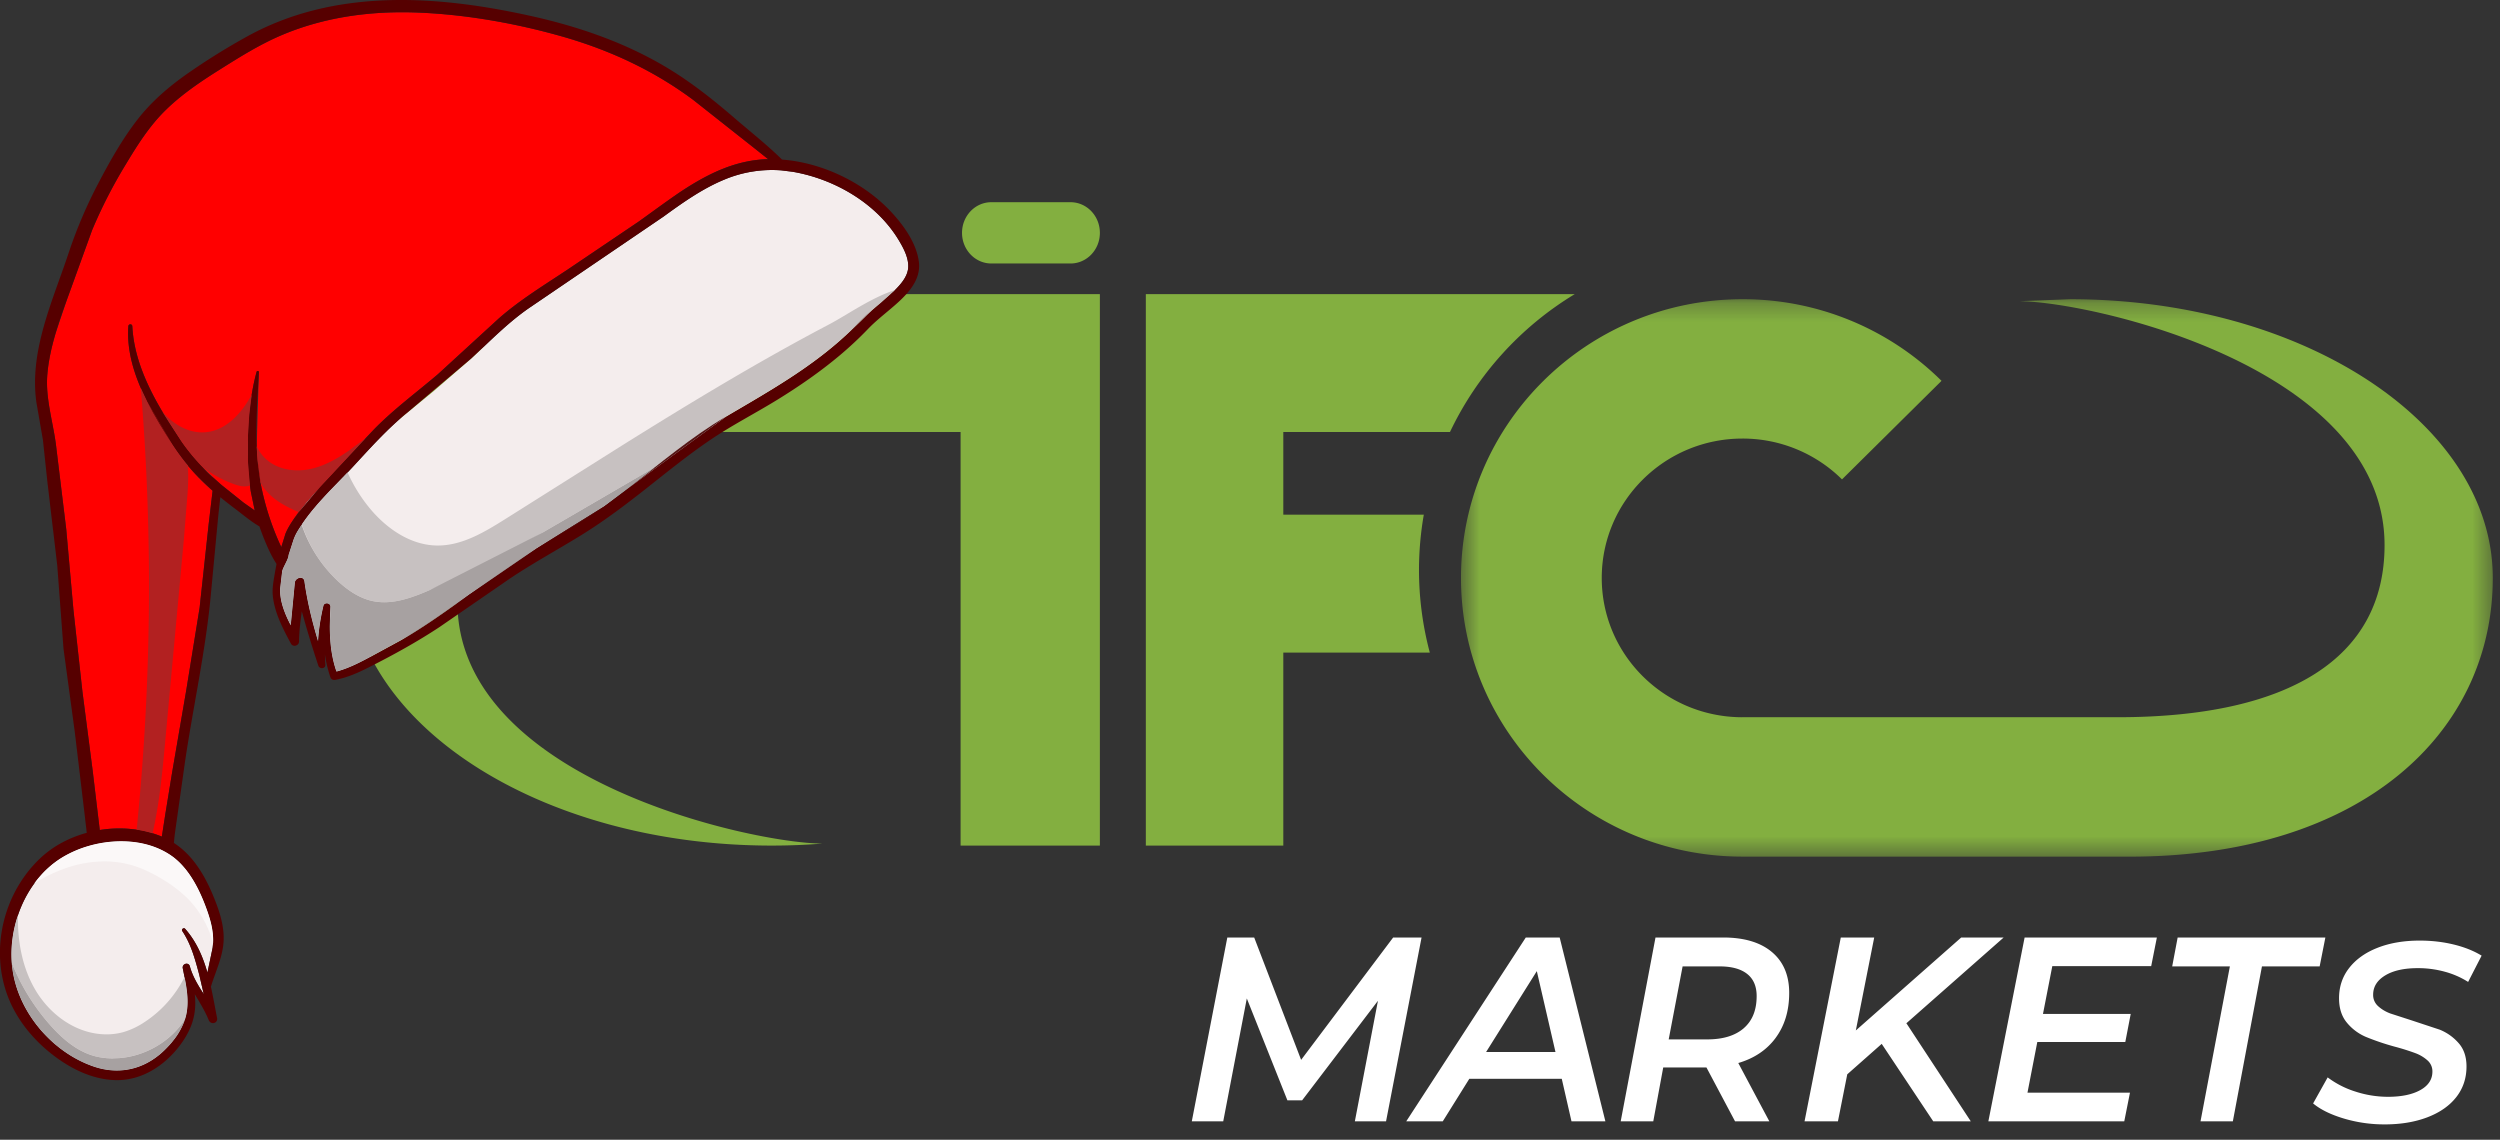 <svg xmlns="http://www.w3.org/2000/svg" xmlns:xlink="http://www.w3.org/1999/xlink" width="136" height="62"><rect width="100%" height="100%" fill="#333333" stroke="none"/><defs><path id="a" d="M.478.277h56.13v30.325H.478z"/></defs><g fill="none" fill-rule="evenodd"><g transform="translate(79 16)"><mask id="b" fill="#fff"><use xlink:href="#a"/></mask><path d="m33.604.277-2.766.109C34.653.393 50.72 3.93 50.72 13.655c0 6.146-5.189 9.362-14.515 9.362H15.738v.001c-4.204-.028-7.603-3.41-7.603-7.578 0-4.187 3.428-7.582 7.656-7.582a7.67 7.67 0 0 1 5.414 2.221l5.414-5.361A15.34 15.34 0 0 0 15.791.277C7.335.277.478 7.066.478 15.44c0 8.356 6.828 15.132 15.26 15.161v.002h21.095c12.705 0 19.775-6.788 19.775-15.163S46.309.277 33.604.277" fill="#83af40" mask="url(#b)"/></g><path d="M19 31c0 8.285 10.29 15 22.984 15 .936 0 1.857-.038 2.764-.109-3.812-.007-19.863-3.506-19.863-13.127 0-6.081 5.184-9.262 14.501-9.262h12.87V46h7.577V16H38.757C26.064 16 19 22.715 19 31m39.237-20h-4.308c-.881 0-1.595.746-1.595 1.667s.715 1.667 1.595 1.667h4.308c.882 0 1.596-.746 1.596-1.667S59.119 11 58.237 11M78.88 23.499A17.6 17.6 0 0 1 85.667 16H62.333v30h7.479V35.5h7.969a17.545 17.545 0 0 1-.588-4.501 17.56 17.56 0 0 1 .262-3h-7.643v-4.5h9.068z" fill="#83af40"/><path d="m77.333 51-1.932 10h-1.697l1.256-6.557-4.125 5.416h-.8l-2.208-5.544L66.544 61h-1.71l1.932-10h1.462l2.553 6.657L75.788 51zm7.285 6.229-1.015-4.4-2.759 4.4h3.773zm.343 1.458h-5.03L78.487 61H76.5l6.503-10h1.843l2.487 10h-1.844l-.529-2.313zm9.898-2.751c.468-.405.703-.987.703-1.75 0-.533-.174-.935-.52-1.207s-.845-.407-1.494-.407h-2.014l-.757 3.971h2.095c.857 0 1.519-.202 1.988-.607m1.744.514c-.487.663-1.167 1.122-2.041 1.378L96.252 61h-1.866l-1.555-2.929h-2.352L89.938 61h-1.772l1.893-10h3.677c1.145 0 2.03.264 2.657.792s.939 1.27.939 2.222c0 .962-.243 1.774-.73 2.436m7.101-.792L107.211 61h-2.043l-2.803-4.214-1.874 1.657L99.984 61h-1.817l1.972-10h1.818l-1 5.057L106.69 51H109l-5.269 4.644zm7.942-3.101-.507 2.6h4.773l-.295 1.528h-4.787l-.535 2.757h5.576L115.56 61h-7.393l1.972-10h7.195l-.309 1.557zm9.66.015h-3.138l.297-1.572h8.036l-.311 1.572h-3.139L121.467 61h-1.759zm6.197 8.275c-.71-.213-1.266-.486-1.669-.82l.792-1.417a4.97 4.97 0 0 0 1.504.77 5.707 5.707 0 0 0 1.777.286c.739 0 1.326-.124 1.763-.368s.654-.581.654-1.006a.787.787 0 0 0-.266-.605 2.08 2.08 0 0 0-.662-.396 12.34 12.34 0 0 0-1.101-.347 13.56 13.56 0 0 1-1.583-.534 2.72 2.72 0 0 1-1.036-.771c-.287-.343-.431-.787-.431-1.333 0-.63.184-1.18.554-1.652s.885-.838 1.547-1.097 1.425-.389 2.288-.389c.652 0 1.271.072 1.856.215s1.088.345 1.511.604l-.734 1.43a4.603 4.603 0 0 0-1.267-.555 5.51 5.51 0 0 0-1.468-.195c-.748 0-1.341.132-1.777.397s-.655.613-.655 1.048a.81.81 0 0 0 .273.625c.182.166.403.299.662.396l1.137.368 1.554.514c.404.166.746.411 1.029.735s.424.746.424 1.264c0 .639-.185 1.194-.554 1.666s-.892.839-1.568 1.098-1.451.389-2.324.389a7.69 7.69 0 0 1-2.231-.32" fill="#fff"/><path d="m.64 52.375.048.432c.348 2.322 2.182 4.45 4.401 5.21 1.402.48 2.769.161 3.838-.864.491-.47.937-1.062 1.142-1.72l.048-.173c.168-.696.058-1.413-.079-2.11l-.095-.476c-.049-.25.317-.357.385-.106.15.552.449 1.035.757 1.515l-.247-1.059c-.218-.818-.445-1.669-.924-2.378-.062-.092.082-.204.156-.12.611.688.965 1.515 1.213 2.384l.285-1.354.023-.252c.031-.601-.114-1.177-.316-1.748-.383-1.088-.974-2.32-1.948-3.002l-.046-.032a4.18 4.18 0 0 0-.561-.316c-.974-.451-2.131-.535-3.226-.341-.237.041-.47.096-.699.163a6.03 6.03 0 0 0-1.375.594 5.273 5.273 0 0 0-1.551 1.432A6.41 6.41 0 0 0 .972 49.8a6.61 6.61 0 0 0-.334 2.576m15.178-18.359.224-2.323a.267.267 0 0 1 .054-.133h.001a.335.335 0 0 1 .056-.057c.143-.112.377-.107.409.12.155 1.115.422 2.189.741 3.256.039-.647.141-1.291.292-1.92.05-.21.395-.17.382.052-.068 1.188-.067 2.391.328 3.522.603-.161 1.167-.439 1.716-.732l1.811-.984c1.285-.741 2.5-1.615 3.699-2.486l3.651-2.501 3.678-2.291 2.784-2.135 3.845-2.738c2.36-1.388 4.729-2.712 6.726-4.617l1.243-1.196 1.23-1.074.021-.021c.134-.136.273-.287.392-.45.168-.231.295-.49.308-.772.024-.511-.251-1.029-.504-1.453-1.197-2.006-3.474-3.331-5.741-3.732l-.038-.007-.621-.077h-.001a6.7 6.7 0 0 0-3.105.505c-1.196.495-2.266 1.257-3.307 2.013l-7.28 4.95c-1.171.805-2.148 1.817-3.187 2.778l-2.04 1.772-1.421 1.158c-1.097.887-2.025 1.934-2.981 2.966l-.273.29c-.865.91-1.784 1.784-2.488 2.829-.192.285-.365.56-.467.871l-.259.802.001-.001c.01.202-.323.688-.349.894l-.108.931c-.025.678.25 1.363.576 1.992" fill="#f4eded"/><path d="m3.069 24.394.535 4.392.393 4.405.488 4.432.557 4.295.386 3.235a6.617 6.617 0 0 1 2.006-.017 5.86 5.86 0 0 1 .864.194 5.3 5.3 0 0 1 .506.182l.012-.077.182-1.173.362-2.221.767-4.461.732-4.521.493-4.555.214-1.809-.006-.005a12.262 12.262 0 0 1-1.347-1.369 10.99 10.99 0 0 1-.853-1.163c-.6-.942-1.235-1.965-1.699-3.042s-.76-2.209-.678-3.369c.009-.138.209-.14.216 0 .085 1.651.783 3.213 1.634 4.647l.996 1.556c.351.519.752 1.001 1.185 1.452l.645.631.334.299.072.062 1.181.945.611.432-.212-1.019-.05-.346a16.49 16.49 0 0 1-.108-2.693 17.7 17.7 0 0 1 .205-2.243c.068-.418.155-.833.267-1.245.018-.067.127-.056.124.017l-.119 4.035a13.83 13.83 0 0 0 .21 1.993l.064.319a14.65 14.65 0 0 0 1.064 3.172l.226-.725c.125-.311.313-.596.503-.872l.213-.298c.348-.469.735-.91 1.133-1.338l2.509-2.693.446-.463c1.076-1.105 2.325-2.02 3.496-3.02l3.292-3.016c1.131-.996 2.431-1.794 3.685-2.623l3.924-2.649 2.215-1.579c1.45-.971 2.996-1.77 4.79-1.825l.052-.001-.779-.619-3.282-2.593c-2.151-1.605-4.558-2.723-7.135-3.459-2.53-.72-5.19-1.192-7.82-1.303-2.552-.107-5.129.235-7.489 1.245-1.196.512-2.294 1.207-3.393 1.898-1.006.633-1.993 1.304-2.848 2.134-.908.88-1.574 1.941-2.222 3.02a26.79 26.79 0 0 0-1.806 3.535l-1.396 3.856-.593 1.767c-.216.732-.385 1.476-.448 2.232-.114 1.35.35 2.689.493 4.022" fill="red"/><path d="M.687 52.807c.348 2.322 2.182 4.45 4.401 5.21 1.402.48 2.769.161 3.838-.864.533-.511 1.014-1.166 1.191-1.893.207-.855-.007-1.743-.174-2.586-.049-.25.317-.357.385-.106.15.552.449 1.035.757 1.515l-.247-1.059c-.218-.818-.445-1.669-.924-2.378-.062-.092.082-.204.156-.12.611.688.965 1.515 1.213 2.384l.285-1.354c.093-.693-.063-1.35-.292-2.001-.383-1.088-.974-2.32-1.948-3.002l-.046-.032a4.179 4.179 0 0 0-.561-.316c-.974-.451-2.131-.535-3.226-.341-.237.041-.47.096-.699.163a6.03 6.03 0 0 0-1.375.594C1.378 47.837.343 50.511.687 52.808m9.44-15.228.732-4.521.493-4.555.214-1.809-.006-.005a11.71 11.71 0 0 1-2.2-2.532c-1.2-1.884-2.54-4.092-2.378-6.411.009-.138.209-.14.216 0 .116 2.269 1.392 4.37 2.631 6.203.519.768 1.149 1.456 1.831 2.083l.334.299.072.062 1.181.945.611.432-.212-1.019c-.161-1.004-.192-2.025-.158-3.039.04-1.181.162-2.347.472-3.488.018-.067.127-.056.124.017-.111 2.114-.295 4.255.155 6.347a14.65 14.65 0 0 0 1.064 3.172l.226-.725c.125-.311.313-.596.503-.872.4-.582.865-1.119 1.346-1.636l2.955-3.156c1.076-1.105 2.325-2.02 3.496-3.02l3.292-3.016c1.131-.996 2.431-1.794 3.685-2.623l3.924-2.649c2.119-1.511 4.274-3.32 7.006-3.404l.052-.001-.779-.619-3.282-2.593c-2.151-1.605-4.558-2.723-7.135-3.459C28.06 1.268 25.4.796 22.77.685 20.218.578 17.641.92 15.281 1.93c-1.196.512-2.294 1.207-3.393 1.898-1.006.633-1.993 1.304-2.848 2.134-.908.88-1.574 1.941-2.222 3.02a26.79 26.79 0 0 0-1.806 3.535l-1.396 3.856c-.463 1.289-.927 2.625-1.041 3.999-.114 1.35.35 2.689.493 4.022l.535 4.392.393 4.405.488 4.432.557 4.295.386 3.235c1.148-.184 2.342-.074 3.377.359l.012-.077.182-1.173.362-2.221.767-4.461m5.689-3.562.224-2.323a.267.267 0 0 1 .054-.133h.001a.335.335 0 0 1 .056-.057c.143-.112.377-.107.409.12.155 1.115.422 2.189.741 3.256.039-.647.141-1.291.292-1.92.05-.21.395-.17.382.052-.068 1.188-.067 2.391.328 3.522.603-.161 1.167-.439 1.716-.732l1.811-.984c1.285-.741 2.5-1.615 3.699-2.486l3.651-2.501 3.678-2.291c2.233-1.592 4.257-3.478 6.629-4.873 2.36-1.388 4.729-2.712 6.726-4.617l1.243-1.196 1.252-1.095c.323-.328.677-.74.7-1.223.024-.511-.251-1.029-.504-1.453-1.197-2.006-3.474-3.331-5.741-3.732l-.038-.007-.621-.077h-.001a6.7 6.7 0 0 0-3.105.505c-1.196.495-2.266 1.257-3.307 2.013l-7.28 4.95c-1.171.805-2.148 1.817-3.187 2.778l-3.461 2.93c-1.097.887-2.025 1.934-2.981 2.966-.941 1.017-1.983 1.964-2.761 3.119-.186.275-.363.554-.467.871l-.259.802.001-.001c.01.202-.323.688-.349.894l-.108.931c-.025.678.25 1.363.576 1.992M2.237 46.645c.685-.634 1.552-1.087 2.482-1.34l-.118-1.019-.533-4.468-.613-4.523-.341-4.54-.534-4.523-.245-2.296-.354-2.043c-.401-2.815.901-5.557 1.766-8.171a25.329 25.329 0 0 1 1.601-3.75c.62-1.186 1.296-2.39 2.117-3.45.754-.974 1.683-1.778 2.686-2.485a36.308 36.308 0 0 1 3.232-2.02C18.192-.664 23.799-.27 28.988.893c2.644.593 5.254 1.513 7.562 2.952 1.206.752 2.325 1.644 3.4 2.571.86.742 1.778 1.462 2.593 2.265h.001c2.17.164 4.397 1.229 5.872 2.78.709.747 1.449 1.754 1.573 2.804.128 1.08-.784 1.897-1.53 2.53-.419.356-.849.695-1.231 1.092a19.83 19.83 0 0 1-1.549 1.448c-1.062.892-2.206 1.681-3.386 2.408-1.208.744-2.475 1.39-3.652 2.187-1.185.803-2.298 1.706-3.421 2.593-1.139.9-2.294 1.778-3.528 2.545-1.317.818-2.685 1.553-3.973 2.419l-3.812 2.626c-1.224.809-2.5 1.51-3.809 2.173-.596.303-1.207.58-1.869.699-.117.02-.218-.031-.257-.147a7.02 7.02 0 0 1-.296-1.232c.002.185.01.37.024.556.017.227-.316.25-.381.052a58.514 58.514 0 0 1-.901-2.962c-.073.546-.146 1.092-.149 1.645-.001.229-.326.329-.44.119-.439-.813-.923-1.734-.993-2.672-.029-.388.052-.781.115-1.162.027-.165.064-.334.091-.505-.262-.404-.465-.848-.652-1.303-.1-.243-.192-.489-.276-.737-.463-.267-.895-.637-1.319-.956a25.846 25.846 0 0 1-.809-.632l-.11.991-.43 4.562c-.297 2.986-.952 5.92-1.388 8.886l-.352 2.492-.19 1.35c-.023.173-.037.349-.056.526 1.026.665 1.67 1.743 2.141 2.881.305.736.582 1.544.567 2.35-.015.894-.417 1.7-.679 2.538a.22.22 0 0 1-.018.041c.127.57.226 1.147.337 1.706.06.301-.339.399-.452.124-.202-.497-.487-.951-.758-1.411.028.295.035.592.002.888-.08.733-.413 1.381-.86 1.957-.828 1.069-2.054 1.857-3.44 1.829-1.307-.026-2.534-.66-3.536-1.459C1.73 56.475.87 55.4.407 54.154c-.959-2.588-.189-5.639 1.829-7.509" fill="#560000"/><path d="m34.163 26.566 5.325-3.9c2.36-1.388 4.729-2.712 6.726-4.617l1.243-1.196.422-.351-.422.351c-.442.372-.826.798-1.243 1.196-1.997 1.905-4.366 3.229-6.726 4.617-1.361.8-2.608 1.763-3.845 2.738l-1.48 1.162" fill="#cfcece"/><path d="M20.901 32.762c.84 0 1.681-.32 2.465-.658 2.122-.916 4.166-2.003 6.175-3.145l6.102-3.555 3.845-2.738c2.36-1.388 4.729-2.712 6.726-4.617l1.243-1.196.422-.351.029-.024.02-.017.019-.016.74-.666c-1.278.405-2.626 1.365-3.571 1.861-3.87 2.034-7.612 4.301-11.317 6.618l-6.32 3.984c-1.125.707-2.335 1.434-3.661 1.434h-.042c-1.449-.017-2.759-.927-3.679-2.047a8.471 8.471 0 0 1-1.189-1.932l-.963.999c-.549.577-1.08 1.169-1.525 1.83a7.29 7.29 0 0 0 1.998 3.119c.537.491 1.166.911 1.878 1.056.201.041.402.059.604.059" fill="#c7c1c1"/><path d="m17.946 26.698.963-.999-.963.999m16.217-.132 5.325-3.9c2.36-1.388 4.729-2.712 6.726-4.617l1.243-1.196c-.442.372-.826.798-1.243 1.196-1.997 1.905-4.366 3.229-6.726 4.617-1.904 1.119-3.583 2.554-5.325 3.9" fill="#541414"/><path d="M15.955 29.399a2.6 2.6 0 0 1 .224-.489c-.09.155-.168.317-.224.489m.204-.476v-.001.001" fill="#cfcece"/><path d="M18.304 36.533c.603-.161 1.167-.439 1.716-.732l1.811-.984c1.285-.741 2.5-1.615 3.699-2.486l3.651-2.501 3.678-2.291 1.288-.96-1.288.96c-1.179.841-2.44 1.541-3.678 2.291-1.265.766-2.455 1.633-3.651 2.501l-3.699 2.486-1.811.984c-.549.293-1.114.571-1.716.732-.28-.8-.362-1.635-.362-2.476 0 .841.082 1.677.362 2.476m-2.116-7.64.223-.351-.223.351m17.921-2.279.036-.027-.036.027" fill="#541414"/><path d="M18.304 36.533c.603-.161 1.167-.439 1.716-.732l1.811-.984c1.285-.741 2.5-1.615 3.699-2.486l3.651-2.501 3.678-2.291 1.288-.96 1.496-1.175-6.102 3.555-6.175 3.145c-.784.339-1.625.658-2.465.658-.202 0-.403-.018-.604-.059-.712-.145-1.342-.565-1.878-1.056a7.443 7.443 0 0 1-2.008-3.105l-.223.351a2.591 2.591 0 0 0-.233.505l-.259.802.001-.001c-.001.217-.324.691-.349.894l-.108.931-.002.087c0 .65.265 1.303.578 1.905l.224-2.323a.267.267 0 0 1 .054-.133h.001a.335.335 0 0 1 .056-.057.33.33 0 0 1 .199-.072c.1 0 .19.057.21.192.155 1.115.422 2.189.741 3.256.039-.647.141-1.291.292-1.92.022-.094.104-.138.186-.138.098 0 .197.063.197.178l-.034 1.057c0 .841.082 1.677.362 2.476" fill="#a7a1a1"/><path d="M16.053 28.132c.391-.564.843-1.086 1.31-1.589l-1.119 1.323-.191.265" fill="#ceb5b5"/><path d="M16.244 27.866c.344-.463.726-.9 1.119-1.323l.014-.015.044-.047.043-.047.045-.048.049-.052 2.328-2.498-.807.608c-.694.488-1.446.929-2.28 1.087a3.244 3.244 0 0 1-.6.056c-.655 0-1.31-.203-1.774-.656a2.186 2.186 0 0 1-.461-.654l.047.774.163 1.219c.454.747 1.052 1.129 1.917 1.52l.153.075" fill="#b22121"/><path d="M16.053 28.132c.395-.569.851-1.096 1.324-1.603l.044-.047-.044.047-.014.015a14.526 14.526 0 0 0-1.31 1.589m1.326-1.608.078-.085-.078.085m.047-.051.075-.081-.075.081m.039-.041.089-.096-.089.096m.097-.103 2.324-2.493-2.324 2.493m-3.388-.058a12.66 12.66 0 0 1-.163-1.219l.163 1.219" fill="#560000"/><path d="m14.238 26.589-.1-.259.094.246" fill="#ceb5b5"/><path d="m14.235 26.576-.082-.246-.018-.057.1.303" fill="#560000"/><path d="m11.659 26.033-.645-.631a10.934 10.934 0 0 1-1.168-1.427c.516.758 1.139 1.438 1.814 2.058m1.8-.888-.001-.024.001.024m-.001-.017-.001-.035.001.035m0-.017-.002-.05.002.05m.011-.066-.014-.619.016-.714.084-1.142-.084 1.142-.002 1.333m-3.649-1.037-.016-.023.016.023" fill="#ceb5b5"/><path d="M13.301 26.46c.08 0 .159-.01.237-.033a.47.47 0 0 0 .057-.021l-.106-1.279-.001-.028-.001-.025v-.027l.002-1.334.068-1.142.137-1.101c-.57 1.042-1.423 1.98-2.573 2.049l-.125.003c-.833 0-1.618-.484-2.161-1.128l.996 1.556.016.023c.348.511.743.985 1.17 1.429a6.22 6.22 0 0 0 1.718.937c.183.065.378.121.569.121" fill="#b22121"/><path d="M11.659 26.033c-.675-.62-1.298-1.3-1.814-2.058l-.017-.025c.519.768 1.149 1.456 1.831 2.083m1.778-1.606.03-.714-.03.714m.119-1.86.137-1.097-.137 1.097M8.793 45.506l-.382-.142.382.142" fill="#560000"/><path d="M11.519 26.654a11.69 11.69 0 0 1-2.16-2.496 10.99 10.99 0 0 0 .853 1.163c.399.477.838.921 1.307 1.333" fill="#ceb5b5"/><path d="M8.299 45.328c.377-1.629.533-3.302.686-4.969l1.017-11.014.207-2.575c.028-.482.045-.971.003-1.451a10.99 10.99 0 0 1-.853-1.163l-1.346-2.292-.353-.75c.661 7.99.584 16.042-.226 24.019.294.044.584.108.864.194" fill="#b22121"/><path d="m9.36 24.157-1.346-2.292c.408.803.888 1.571 1.346 2.292" fill="#560000"/><path d="m11.544 26.73-.045-.039.045.039m-.021-.018-.044-.039.044.039" fill="#ceb5b5"/><path d="M9.456 56.567a3.64 3.64 0 0 0 .623-1.167l-.01.032c-.128.408-.348.79-.613 1.134m.568-1.167.091-.14-.091.14M.685 52.791l-.045-.417a6.603 6.603 0 0 1 .03-1.242l-.003.023a6.26 6.26 0 0 0 .017 1.636m.253-2.944" fill="#cfcece"/><path d="M6.128 57.574a4.71 4.71 0 0 0 .369-.015c1.433-.114 2.812-.923 3.573-2.127l.01-.032.039-.141.005-.021.009-.039c.122-.569.069-1.14-.028-1.703l-.065-.347a6.267 6.267 0 0 1-2.177 2.453 4.201 4.201 0 0 1-1.159.547 3.4 3.4 0 0 1-.907.12 3.77 3.77 0 0 1-.572-.044c-1.393-.213-2.604-1.179-3.314-2.396-.705-1.206-.959-2.634-.937-4.031l-.007.021-.007.02a6.612 6.612 0 0 0-.32 2.536 11.627 11.627 0 0 0 2.111 3.411c.66.739 1.452 1.413 2.409 1.668.315.084.642.12.968.12" fill="#c7c1c1"/><path d="M9.456 56.567c.303-.392.547-.835.662-1.308l-.038.14a3.63 3.63 0 0 1-.624 1.167m.635-1.289.016-.07-.016.07m.01-.044.005-.023-.005.023m.032-.045c.121-.558.067-1.13-.03-1.693.097.563.151 1.134.03 1.693M.685 52.792a3.986 3.986 0 0 1-.031-1.625 3.95 3.95 0 0 0 .031 1.625m-.049-1.59.003-.026-.003.026m.024 1.644-.005-.032.005.032m5.698 5.39c.941 0 1.827-.371 2.57-1.083a5.37 5.37 0 0 0 .515-.567 5.274 5.274 0 0 1-.515.567c-.743.712-1.628 1.083-2.57 1.083a3.91 3.91 0 0 1-1.269-.219c-2.22-.759-4.053-2.888-4.401-5.21.348 2.322 2.182 4.45 4.401 5.21a3.91 3.91 0 0 0 1.269.219M.656 52.824" fill="#541414"/><path d="M6.358 58.236c.941 0 1.827-.371 2.57-1.083.181-.173.356-.364.515-.567l.012-.016a3.69 3.69 0 0 0 .615-1.136c-.761 1.204-2.14 2.014-3.573 2.127l-.369.015a3.76 3.76 0 0 1-.968-.12c-.958-.255-1.749-.929-2.409-1.668A11.627 11.627 0 0 1 .64 52.377l.045.417c.35 2.337 2.184 4.466 4.404 5.225a3.91 3.91 0 0 0 1.269.219" fill="#a7a1a1"/><path d="M6.358 58.236c.941 0 1.827-.371 2.57-1.083-.743.712-1.628 1.083-2.57 1.083a3.91 3.91 0 0 1-1.269-.219c-2.22-.759-4.053-2.888-4.401-5.21.348 2.322 2.182 4.45 4.401 5.21a3.91 3.91 0 0 0 1.269.219m3.053-1.619" fill="#532323"/><path d="m11.591 51.303.004-.161c0-.543-.136-1.067-.319-1.587-.383-1.088-.974-2.32-1.948-3.002l-.046-.032a4.179 4.179 0 0 0-.561-.316c-.651-.302-1.384-.439-2.125-.439a6.357 6.357 0 0 0-1.8.261 6.03 6.03 0 0 0-1.375.594l-.028.017c-.599.362-1.11.85-1.523 1.416a8.39 8.39 0 0 1 1.799-.858 6.444 6.444 0 0 1 2.017-.336c.45 0 .899.053 1.335.166.644.167 1.25.462 1.819.807a7.26 7.26 0 0 1 1.303.982c.486.472.877 1.04 1.153 1.658a5.57 5.57 0 0 1 .295.831" fill="#fbf8f8"/></g></svg>